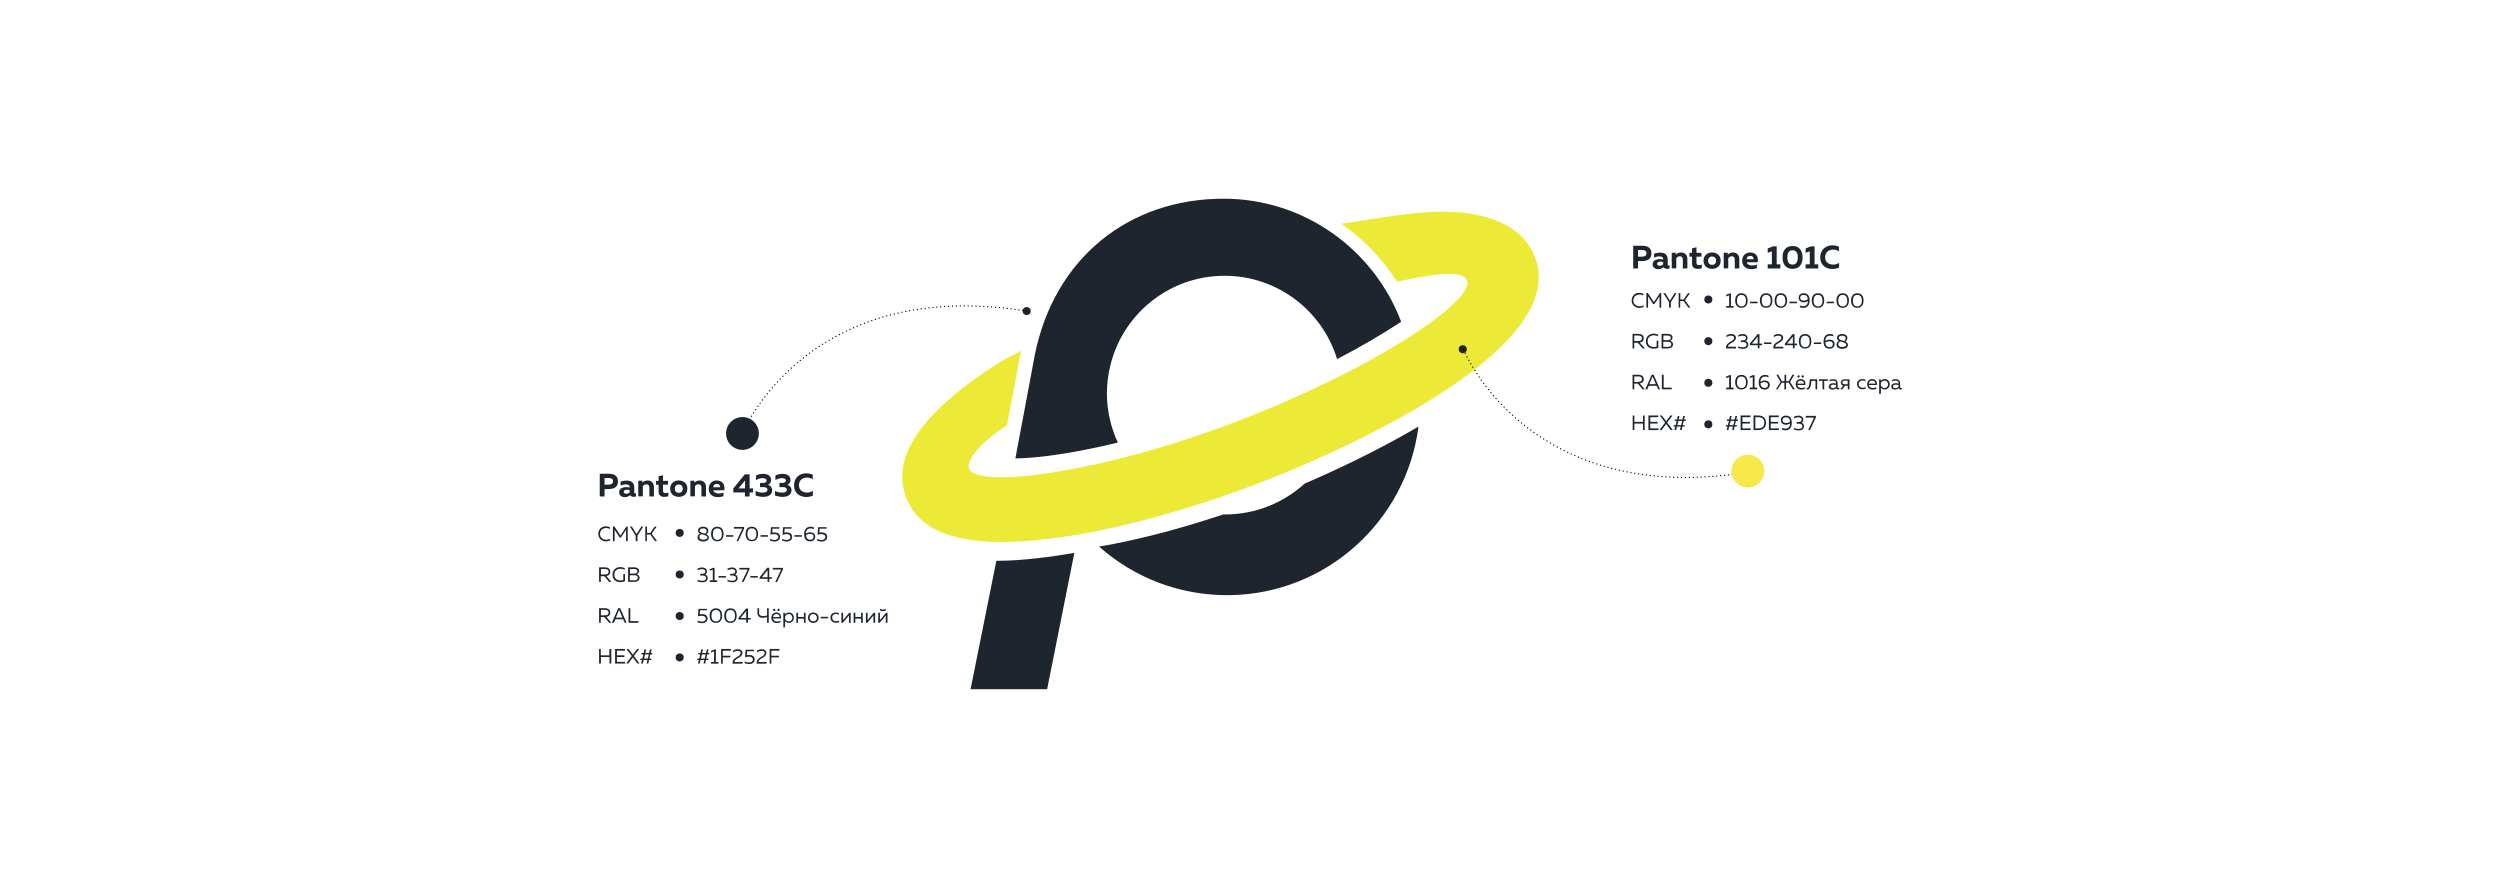 <?xml version="1.0" encoding="UTF-8"?> <!-- Generator: Adobe Illustrator 24.1.1, SVG Export Plug-In . SVG Version: 6.00 Build 0) --> <svg xmlns="http://www.w3.org/2000/svg" xmlns:xlink="http://www.w3.org/1999/xlink" id="Layer_1" x="0px" y="0px" viewBox="0 0 1920 682" style="enable-background:new 0 0 1920 682;" xml:space="preserve"> <style type="text/css"> .st0{fill:#EDE937;} .st1{fill:#1F252F;} .st2{fill:none;stroke:#000000;stroke-linecap:round;stroke-linejoin:round;} .st3{fill:none;stroke:#000000;stroke-linecap:round;stroke-linejoin:round;stroke-dasharray:0,3.009;} .st4{fill:#F6E849;} </style> <g> <g> <g> <path class="st0" d="M1178.9,197.6c-10.3-27-44.5-40.6-100.7-32.9c-19.4,2.6-35.9,5.4-48.1,7.1c17,11.8,31.6,27,42.9,44.6 c25.6-5.8,50.3-9.6,53.7-1.1c6.2,15.6-71,67.8-176.4,108.2s-200.5,51.9-206.1,36.4c-2-5.6,7-19.2,29.2-33.3 c3.8-19.9,8.5-45.3,10-53.6c0.2-1.2,0.6-2.4,0.9-3.6c-6.3,3.2-13.3,6.7-17.6,9.4c-61.4,39.5-82.3,73.3-70.7,103.5 c8.7,22.7,32.8,33.9,73.4,33.9c9.8,0,20.5-0.6,32.1-1.9c47.4-5.2,106.6-20.8,166.7-43.8C993,361.2,1208.9,275.9,1178.9,197.6z"></path> </g> <path class="st1" d="M940.9,395.1c-0.5,0-1,0-1.5,0c-33.8,11.3-66.2,19.7-95.3,24.7c27.7,24.5,62.9,37.7,100.2,37.3 c74.7-1,135.9-57.4,145.1-129.5c-31.9,18.8-65.3,34.3-87.4,43.8C985.9,386,964.5,395.1,940.9,395.1z"></path> <path class="st1" d="M765.2,430.7C765.1,430.7,765.1,430.7,765.2,430.7l-19.8,98.6h58.8l20.9-104.7c-9.5,1.6-18.8,3.1-27.5,4 C785.8,430,775,430.7,765.2,430.7z"></path> <path class="st1" d="M858.5,339.9c-5.3-11.5-8.4-24.3-8.4-37.8c0-5.7,0.6-11.3,1.6-16.7l0.4-1.8l0,0c8.5-41,44.8-71.8,88.4-71.8 c40.7,0,75.1,27,86.4,64c19-9.9,35.6-19.7,49.2-28.7c-20.8-55.1-74.1-94.5-136.4-94.5c-72.7,0-130,45.5-145,120.1 c-2.6,14.3-14.9,79.4-14.9,79.4C798.2,351.8,825.8,347.8,858.5,339.9C858.4,339.9,858.5,339.9,858.5,339.9z"></path> </g> <g> <path class="st1" d="M1329.4,225.4v9.6h2v1.3h-5.7V235h2.3v-8.2l-2.3,0.9v-1.3l2.6-1H1329.4z"></path> <path class="st1" d="M1337.4,225.2c3.3,0,4.8,2.4,4.8,5.6s-1.5,5.6-4.8,5.6s-4.8-2.4-4.8-5.6S1334.1,225.2,1337.4,225.2z M1337.4,226.5c-2.4,0-3.4,1.6-3.4,4.4c0,2.7,1.1,4.4,3.4,4.4c2.4,0,3.5-1.6,3.5-4.4S1339.8,226.5,1337.4,226.5z"></path> <path class="st1" d="M1349.8,231.7v1.2h-5.7v-1.2H1349.8z"></path> <path class="st1" d="M1356.4,225.2c3.3,0,4.8,2.4,4.8,5.6s-1.5,5.6-4.8,5.6s-4.8-2.4-4.8-5.6S1353.1,225.2,1356.4,225.2z M1356.4,226.5c-2.4,0-3.4,1.6-3.4,4.4c0,2.7,1.1,4.4,3.4,4.4c2.4,0,3.5-1.6,3.5-4.4S1358.8,226.5,1356.4,226.5z"></path> <path class="st1" d="M1367.7,225.2c3.3,0,4.8,2.4,4.8,5.6s-1.5,5.6-4.8,5.6s-4.8-2.4-4.8-5.6S1364.4,225.2,1367.7,225.2z M1367.7,226.5c-2.4,0-3.4,1.6-3.4,4.4c0,2.7,1.1,4.4,3.4,4.4c2.4,0,3.5-1.6,3.5-4.4C1371.1,228.1,1370,226.5,1367.7,226.5z"></path> <path class="st1" d="M1380,231.7v1.2h-5.7v-1.2H1380z"></path> <path class="st1" d="M1385.2,225.2c3.2,0,4.6,2.1,4.6,5.5c0,4-2.1,5.8-4.9,5.8c-0.9,0-1.9-0.2-2.6-0.6v-1.3 c0.8,0.4,1.7,0.6,2.6,0.6c1.8,0,3.5-1,3.6-4c-1.1,0.7-2.2,1-3.4,1c-1.8,0-3.7-1.1-3.7-3.4C1381.3,226.4,1383,225.2,1385.2,225.2z M1382.6,228.7c0,1.7,1.3,2.2,2.7,2.2c1.1,0,2.2-0.4,3.1-1.1c-0.2-2.3-1.3-3.3-3.1-3.3C1383.8,226.4,1382.6,227,1382.6,228.7z"></path> <path class="st1" d="M1396.2,225.2c3.3,0,4.8,2.4,4.8,5.6s-1.5,5.6-4.8,5.6s-4.8-2.4-4.8-5.6S1392.9,225.2,1396.2,225.2z M1396.2,226.5c-2.4,0-3.4,1.6-3.4,4.4c0,2.7,1.1,4.4,3.4,4.4c2.4,0,3.5-1.6,3.5-4.4C1399.6,228.1,1398.6,226.5,1396.2,226.5z"></path> <path class="st1" d="M1408.6,231.7v1.2h-5.7v-1.2H1408.6z"></path> <path class="st1" d="M1415.2,225.2c3.3,0,4.8,2.4,4.8,5.6s-1.5,5.6-4.8,5.6s-4.8-2.4-4.8-5.6S1411.9,225.2,1415.2,225.2z M1415.2,226.5c-2.4,0-3.4,1.6-3.4,4.4c0,2.7,1.1,4.4,3.4,4.4c2.4,0,3.5-1.6,3.5-4.4C1418.6,228.1,1417.6,226.5,1415.2,226.5z"></path> <path class="st1" d="M1426.4,225.2c3.3,0,4.8,2.4,4.8,5.6s-1.5,5.6-4.8,5.6s-4.8-2.4-4.8-5.6S1423.1,225.2,1426.4,225.2z M1426.4,226.5c-2.4,0-3.4,1.6-3.4,4.4c0,2.7,1.1,4.4,3.4,4.4c2.4,0,3.5-1.6,3.5-4.4S1428.8,226.5,1426.4,226.5z"></path> <path class="st1" d="M1329.5,256.5c2.2,0,3.7,1.1,3.7,2.9c0,1.9-1.6,2.9-3.1,3.8s-3,1.6-3,3.1h6.2v1.3h-7.7V267 c0-2.7,2-3.7,3.6-4.7c1.4-0.8,2.6-1.5,2.6-2.9c0-1.1-0.9-1.6-2.5-1.6c-1.1,0-2.3,0.4-3.4,1.2v-1.3 C1327.1,256.8,1328.3,256.5,1329.5,256.5z"></path> <path class="st1" d="M1340.7,261.9c0.9,0.3,2,1.1,2,2.8c0,2.1-1.8,3.2-4,3.2c-1.6,0-2.7-0.2-3.8-0.7v-1.3c1.1,0.6,2.2,0.8,3.7,0.8 c1.6,0,2.8-0.5,2.8-2s-1.2-2-2.7-2h-1.7v-1.3h1.5c1.6,0,2.4-0.8,2.4-1.8c0-1.1-0.9-1.8-2.6-1.8c-1.2,0-2.2,0.3-3.3,0.8v-1.3 c1-0.5,2.1-0.8,3.4-0.8c2.2,0,3.7,1.2,3.7,3C1342.2,260.6,1341.6,261.6,1340.7,261.9z"></path> <path class="st1" d="M1351.3,256.7v7.2h2v1.2h-2v2.4h-1.3v-2.4h-6.1v-1.2l5.9-7.3L1351.3,256.7L1351.3,256.7z M1349.9,258.5 l-4.4,5.4h4.4V258.5z"></path> <path class="st1" d="M1360.5,263v1.2h-5.7V263H1360.5z"></path> <path class="st1" d="M1365.8,256.5c2.2,0,3.7,1.1,3.7,2.9c0,1.9-1.6,2.9-3.1,3.8s-3,1.6-3,3.1h6.2v1.3h-7.7V267 c0-2.7,2-3.7,3.6-4.7c1.4-0.8,2.6-1.5,2.6-2.9c0-1.1-0.9-1.6-2.5-1.6c-1.1,0-2.3,0.4-3.4,1.2v-1.3 C1363.4,256.8,1364.6,256.5,1365.8,256.5z"></path> <path class="st1" d="M1378.2,256.7v7.2h2v1.2h-2v2.4h-1.3v-2.4h-6.1v-1.2l5.9-7.3L1378.2,256.7L1378.2,256.7z M1376.9,258.5 l-4.4,5.4h4.4V258.5z"></path> <path class="st1" d="M1386.3,256.5c3.3,0,4.8,2.4,4.8,5.6s-1.5,5.6-4.8,5.6s-4.8-2.4-4.8-5.6S1383,256.5,1386.3,256.5z M1386.3,257.8c-2.4,0-3.4,1.6-3.4,4.4c0,2.7,1.1,4.4,3.4,4.4c2.4,0,3.5-1.6,3.5-4.4C1389.8,259.5,1388.7,257.8,1386.3,257.8z"></path> <path class="st1" d="M1398.7,263v1.2h-5.7V263H1398.7z"></path> <path class="st1" d="M1405.3,260.8c1.8,0,3.7,1.1,3.7,3.4s-1.8,3.6-3.9,3.6c-3.2,0-4.6-2.1-4.6-5.5c0-4,2.1-5.8,4.9-5.8 c0.9,0,1.9,0.2,2.6,0.6v1.3c-0.8-0.4-1.7-0.6-2.6-0.6c-1.8,0-3.5,1-3.6,4C1403,261.1,1404.1,260.8,1405.3,260.8z M1405,266.6 c1.5,0,2.6-0.6,2.6-2.3c0-1.7-1.3-2.2-2.7-2.2c-1.1,0-2.2,0.4-3.1,1.1C1402.1,265.5,1403.3,266.6,1405,266.6z"></path> <path class="st1" d="M1414.8,256.5c2.5,0,4,1.4,4,3c0,1-0.4,2-1.5,2.8c1,0.5,1.9,1.3,1.9,2.6c0,1.5-1.3,3-4.3,3s-4.5-1.5-4.5-3.2 c0-1,0.6-2.2,1.9-2.9c-0.8-0.5-1.5-1.2-1.5-2.3C1410.8,258,1412,256.5,1414.8,256.5z M1413.4,262.2c-1.1,0.5-1.6,1.4-1.6,2.2 c0,1.3,1.1,2.1,3.1,2.1c1.7,0,3-0.7,3-1.6c0-1.4-1.4-1.7-2.9-2.2C1414.5,262.6,1413.9,262.4,1413.4,262.2z M1414.8,257.8 c-1.6,0-2.6,0.7-2.6,1.6c0,1.4,1.5,1.7,2.7,2.1c0.4,0.1,0.9,0.2,1.3,0.4c0.9-0.6,1.3-1.3,1.3-2.1 C1417.5,258.7,1416.6,257.8,1414.8,257.8z"></path> <path class="st1" d="M1329.4,288.1v9.6h2v1.3h-5.7v-1.3h2.3v-8.2l-2.3,0.9v-1.3l2.6-1H1329.4z"></path> <path class="st1" d="M1337.4,287.9c3.3,0,4.8,2.4,4.8,5.6s-1.5,5.6-4.8,5.6s-4.8-2.4-4.8-5.6S1334.1,287.9,1337.4,287.9z M1337.4,289.2c-2.4,0-3.4,1.6-3.4,4.4c0,2.7,1.1,4.4,3.4,4.4c2.4,0,3.5-1.6,3.5-4.4S1339.8,289.2,1337.4,289.2z"></path> <path class="st1" d="M1347.5,288.1v9.6h2v1.3h-5.7v-1.3h2.3v-8.2l-2.3,0.9v-1.3l2.6-1H1347.5z"></path> <path class="st1" d="M1355.5,292.2c1.8,0,3.7,1.1,3.7,3.4s-1.8,3.6-3.9,3.6c-3.2,0-4.6-2.1-4.6-5.5c0-4,2.1-5.8,4.9-5.8 c0.9,0,1.9,0.2,2.6,0.6v1.3c-0.8-0.4-1.7-0.6-2.6-0.6c-1.8,0-3.5,1-3.6,4C1353.2,292.5,1354.3,292.2,1355.5,292.2z M1355.2,297.9 c1.5,0,2.6-0.6,2.6-2.3c0-1.7-1.3-2.2-2.7-2.2c-1.1,0-2.2,0.4-3.1,1.1C1352.3,296.9,1353.5,297.9,1355.2,297.9z"></path> <path class="st1" d="M1363.9,299l3.6-5.7l-3.3-5.5h1.5l2.8,4.9h2v-4.9h1.3v4.9h2l2.8-4.9h1.5l-3.3,5.5l3.6,5.7h-1.5l-3.2-5.1h-2 v5.1h-1.3v-5.1h-2l-3.2,5.1H1363.9z"></path> <path class="st1" d="M1382.9,291.1c3,0,4,2.4,3.6,4.6h-6.1c0.2,1.6,1.6,2.3,3.2,2.3c0.9,0,1.9-0.3,2.5-0.6v1.2 c-0.7,0.4-1.7,0.6-2.7,0.6c-2.3,0-4.3-1.3-4.3-4C1379.1,292.4,1381.1,291.1,1382.9,291.1z M1383,292.3c-1.3,0-2.5,0.8-2.6,2.3h5 C1385.4,293.7,1384.9,292.3,1383,292.3z M1381.3,290c-0.5,0-0.9-0.4-0.9-0.9s0.4-0.9,0.9-0.9s0.9,0.4,0.9,0.9 C1382.1,289.6,1381.8,290,1381.3,290z M1384.5,290c-0.5,0-0.9-0.4-0.9-0.9s0.4-0.9,0.9-0.9s0.9,0.4,0.9,0.9S1385,290,1384.5,290z"></path> <path class="st1" d="M1388.3,299.1c-0.3,0-0.6,0-0.9-0.2v-1c0.2,0.1,0.4,0.1,0.5,0.1c1.4,0,1.8-2.6,2-6.7h5.7v7.7h-1.3v-6.5h-3.1 C1390.8,296.4,1390.2,299.1,1388.3,299.1z"></path> <path class="st1" d="M1399.7,299v-6.5h-2.8v-1.2h6.9v1.2h-2.8v6.5H1399.7z"></path> <path class="st1" d="M1412,298c0.2,0,0.4,0,0.6-0.1v1c-0.3,0.1-0.6,0.2-1,0.2c-0.6,0-1.2-0.3-1.4-0.9c-0.8,0.6-1.7,1-3,1 c-1.4,0-2.7-0.7-2.7-2.3c0-2,1.8-2.6,3.5-2.6c0.7,0,1.5,0.1,2.1,0.2v-0.3c0-1.2-0.8-1.9-2.2-1.9c-1.2,0-2.1,0.3-2.8,0.6v-1.2 c0.6-0.2,1.7-0.5,2.9-0.5c2,0,3.3,1.1,3.3,3.3v3C1411.4,297.8,1411.7,298,1412,298z M1407.5,298.1c1,0,2-0.4,2.6-1.1v-1.4 c-0.5-0.1-1.3-0.2-2-0.2c-1.1,0-2.3,0.3-2.3,1.5C1405.9,297.7,1406.7,298.1,1407.5,298.1z"></path> <path class="st1" d="M1413.3,299l2.2-2.8c-1.2-0.4-1.8-1.3-1.8-2.4c0-1.3,1-2.5,2.9-2.5h3.8v7.7h-1.3v-2.7h-2.2l-2.1,2.7 L1413.3,299L1413.3,299z M1416.6,295.1h2.4v-2.7h-2.4c-1.1,0-1.7,0.5-1.7,1.3C1414.9,294.6,1415.6,295.1,1416.6,295.1z"></path> <path class="st1" d="M1430.3,291.1c0.9,0,1.7,0.2,2.4,0.6v1.2c-0.6-0.4-1.4-0.7-2.2-0.7c-1.5,0-3,0.8-3,2.8s1.5,2.8,3,2.8 c0.8,0,1.7-0.2,2.3-0.6v1.3c-0.7,0.4-1.5,0.5-2.5,0.5c-2,0-4.1-1.3-4.1-4C1426.1,292.4,1428.3,291.1,1430.3,291.1z"></path> <path class="st1" d="M1437.8,291.1c3,0,4,2.4,3.6,4.6h-6.1c0.2,1.6,1.6,2.3,3.2,2.3c0.9,0,1.9-0.3,2.5-0.6v1.2 c-0.7,0.4-1.7,0.6-2.7,0.6c-2.3,0-4.3-1.3-4.3-4C1433.9,292.4,1435.9,291.1,1437.8,291.1z M1437.8,292.3c-1.3,0-2.5,0.8-2.6,2.3h5 C1440.3,293.7,1439.8,292.3,1437.8,292.3z"></path> <path class="st1" d="M1447.5,291.1c2.2,0,3.8,1.7,3.8,4s-1.6,4-3.8,4c-1.5,0-2.4-0.7-3-1.3v4.7h-1.3v-11.2h1.2v1.3 C1445,291.8,1446,291.1,1447.5,291.1z M1447.3,292.3c-1.4,0-2.4,0.9-2.8,1.9v1.9c0.4,1,1.5,1.9,2.8,1.9c1.5,0,2.7-1.1,2.7-2.8 C1450,293.4,1448.8,292.3,1447.3,292.3z"></path> <path class="st1" d="M1460,298c0.2,0,0.4,0,0.6-0.1v1c-0.3,0.1-0.6,0.2-1,0.2c-0.6,0-1.2-0.3-1.4-0.9c-0.8,0.6-1.7,1-3,1 c-1.4,0-2.7-0.7-2.7-2.3c0-2,1.8-2.6,3.5-2.6c0.7,0,1.5,0.1,2.1,0.2v-0.3c0-1.2-0.8-1.9-2.2-1.9c-1.2,0-2.1,0.3-2.8,0.6v-1.2 c0.6-0.2,1.7-0.5,2.9-0.5c2,0,3.3,1.1,3.3,3.3v3C1459.4,297.8,1459.6,298,1460,298z M1455.5,298.1c1,0,2-0.4,2.6-1.1v-1.4 c-0.5-0.1-1.3-0.2-2-0.2c-1.1,0-2.3,0.3-2.3,1.5C1453.8,297.7,1454.6,298.1,1455.5,298.1z"></path> <path class="st1" d="M1326.1,330.3l0.6-2.7h-1.2v-1.1h1.5l0.8-3.2h-1.5v-1.1h1.7l0.6-2.7h1.3l-0.6,2.7h2.9l0.6-2.7h1.3l-0.6,2.7 h1.2v1.1h-1.5l-0.8,3.2h1.5v1.1h-1.7l-0.6,2.7h-1.3l0.6-2.7h-2.9l-0.6,2.7H1326.1z M1328.3,326.5h2.9l0.8-3.2h-2.9L1328.3,326.5z"></path> <path class="st1" d="M1344.4,319.1v1.3h-6.2v3.6h5.7v1.3h-5.7v3.7h6.3v1.3h-7.7v-11.2L1344.4,319.1L1344.4,319.1z"></path> <path class="st1" d="M1350.4,319.1c4,0,5.9,2.4,5.9,5.6s-2,5.6-5.9,5.6h-3.7v-11.2H1350.4z M1350.4,320.4h-2.3v8.6h2.3 c3,0,4.6-1.6,4.6-4.3C1355,322,1353.5,320.4,1350.4,320.4z"></path> <path class="st1" d="M1366.1,319.1v1.3h-6.2v3.6h5.7v1.3h-5.7v3.7h6.3v1.3h-7.7v-11.2L1366.1,319.1L1366.1,319.1z"></path> <path class="st1" d="M1371.5,319.2c3.2,0,4.6,2.1,4.6,5.5c0,4-2.1,5.8-4.9,5.8c-0.9,0-1.9-0.2-2.6-0.6v-1.3 c0.8,0.4,1.7,0.6,2.6,0.6c1.8,0,3.5-1,3.6-4c-1.1,0.7-2.2,1-3.4,1c-1.8,0-3.7-1.1-3.7-3.4C1367.6,320.5,1369.4,319.2,1371.5,319.2 z M1369,322.7c0,1.7,1.3,2.2,2.7,2.2c1.1,0,2.2-0.4,3.1-1.1c-0.2-2.3-1.3-3.3-3.1-3.3C1370.2,320.5,1369,321.1,1369,322.7z"></path> <path class="st1" d="M1383.5,324.6c0.9,0.3,2,1.1,2,2.8c0,2.1-1.8,3.2-4,3.2c-1.6,0-2.7-0.2-3.8-0.7v-1.3c1.1,0.6,2.2,0.8,3.7,0.8 c1.6,0,2.8-0.5,2.8-2s-1.2-2-2.7-2h-1.7v-1.3h1.5c1.6,0,2.4-0.8,2.4-1.8c0-1.1-0.9-1.8-2.6-1.8c-1.2,0-2.2,0.3-3.3,0.8V320 c1-0.5,2.1-0.8,3.4-0.8c2.2,0,3.7,1.2,3.7,3C1385.1,323.3,1384.4,324.3,1383.5,324.6z"></path> <path class="st1" d="M1394.6,319.4v1.2l-4.5,9.7h-1.4l4.5-9.6h-6.4v-1.3H1394.6z"></path> </g> <g> <path class="st1" d="M1258.9,224.9c1.1,0,2.2,0.3,3.2,0.8v1.3c-0.8-0.5-1.9-0.8-2.9-0.8c-2.3,0-4.7,1.4-4.8,4.6 c0,3,2.5,4.4,4.8,4.4c1.2,0,2.2-0.3,3-0.8v1.3c-0.9,0.5-2,0.8-3.2,0.8c-2.8,0-5.9-2-5.9-5.7C1253.1,226.9,1256,224.9,1258.9,224.9 z"></path> <path class="st1" d="M1275.8,225.1v11.2h-1.3v-8.7l-4,6h-0.8l-4-6v8.7h-1.3v-11.2h1.2l4.6,6.9l4.6-6.9H1275.8z"></path> <path class="st1" d="M1281.8,236.3v-4.2l-4.4-7h1.5l3.6,5.8l3.6-5.8h1.5l-4.4,7v4.2H1281.8z"></path> <path class="st1" d="M1289.2,236.3v-11.2h1.3v4.9h2.5l3.4-4.9h1.5l-3.8,5.5l4.1,5.7h-1.5l-3.7-5.1h-2.6v5.1H1289.2z"></path> <path class="st1" d="M1253.8,267.6v-11.2h4.4c2,0,4.2,0.8,4.2,3.4c0,2.1-1.4,3-3,3.3l3.8,4.5h-1.7l-3.7-4.4h-2.7v4.4L1253.8,267.6 L1253.8,267.6z M1255.1,261.9h3.1c1.3,0,2.8-0.4,2.8-2.1s-1.4-2.1-2.8-2.1h-3.1V261.9z"></path> <path class="st1" d="M1270,256.2c1.2,0,2.4,0.3,3.4,0.8v1.3c-0.9-0.5-2-0.8-3.2-0.8c-2.4,0-4.8,1.3-4.8,4.5c0,3.4,2.5,4.5,4.8,4.5 c0.8,0,1.5-0.1,2.1-0.4v-4.5h1.3v5.4c-1,0.5-2.3,0.8-3.5,0.8c-3.1,0-6.1-1.6-6.1-5.8C1264.1,258.2,1267,256.2,1270,256.2z"></path> <path class="st1" d="M1280.7,256.4c2.3,0,3.8,0.9,3.8,2.8c0,1.4-0.9,2.2-1.8,2.5c0.9,0.3,2.2,1,2.2,2.8c0,2.5-2.5,3.1-4.1,3.1 h-4.7v-11.2H1280.7z M1280.6,257.7h-3.1v3.5h3.5c1.2,0,2.2-0.5,2.2-1.7C1283.1,258.1,1282.1,257.7,1280.6,257.7z M1280.9,262.5 h-3.5v3.9h3.1c1.4,0,3-0.1,3-1.9C1283.6,262.7,1282,262.5,1280.9,262.5z"></path> <path class="st1" d="M1253.8,299v-11.2h4.4c2,0,4.2,0.8,4.2,3.4c0,2.1-1.4,3-3,3.3l3.8,4.5h-1.7l-3.7-4.4h-2.7v4.4L1253.8,299 L1253.8,299z M1255.1,293.3h3.1c1.3,0,2.8-0.4,2.8-2.1s-1.4-2.1-2.8-2.1h-3.1V293.3z"></path> <path class="st1" d="M1263.6,299l4.9-11.2h1.5l4.9,11.2h-1.4l-1.2-2.7h-6l-1.2,2.7H1263.6z M1266.7,295h5l-2.3-5.4 c-0.1-0.1-0.1-0.3-0.2-0.4c-0.1,0.2-0.1,0.3-0.2,0.4L1266.7,295z"></path> <path class="st1" d="M1277.7,287.8v9.9h6.2v1.3h-7.6v-11.2L1277.7,287.8L1277.7,287.8z"></path> <path class="st1" d="M1263.1,319.1v11.2h-1.3v-5h-6.6v5h-1.3v-11.2h1.3v4.9h6.6v-4.9H1263.1z"></path> <path class="st1" d="M1273.6,319.1v1.3h-6.2v3.6h5.7v1.3h-5.7v3.7h6.3v1.3h-7.7v-11.2L1273.6,319.1L1273.6,319.1z"></path> <path class="st1" d="M1274.5,330.3l4.3-5.8l-4.1-5.4h1.6l3.3,4.4l3.3-4.4h1.6l-4.1,5.4l4.3,5.8h-1.6l-3.5-4.7l-3.5,4.7H1274.5z"></path> <path class="st1" d="M1286,330.3l0.6-2.7h-1.2v-1.1h1.5l0.8-3.2h-1.5v-1.1h1.7l0.6-2.7h1.3l-0.6,2.7h2.9l0.6-2.7h1.3l-0.6,2.7h1.2 v1.1h-1.5l-0.8,3.2h1.5v1.1h-1.7l-0.6,2.7h-1.3l0.6-2.7h-2.9l-0.6,2.7H1286z M1288.2,326.5h2.9l0.8-3.2h-2.9L1288.2,326.5z"></path> </g> <g> <path class="st1" d="M1260.8,188.7c4.2,0,7.5,1.3,7.5,5.9s-3.3,5.9-7.5,5.9h-2.8v5.7h-3.7v-17.5H1260.8z M1261,192h-3v5.1h3 c1.9,0,3.5-0.5,3.5-2.6C1264.5,192.5,1262.9,192,1261,192z"></path> <path class="st1" d="M1281.6,203.9c0.2,0,0.4,0,0.6-0.1v2.3c-0.5,0.2-1.3,0.4-1.9,0.4c-1.2,0-2.1-0.5-2.6-1.3 c-1.2,0.9-2.5,1.5-4.3,1.5c-2.2,0-4.2-1.3-4.2-3.7c0-3,2.9-4,5.3-4c0.9,0,2,0.1,2.8,0.3v-0.4c0-1.2-0.9-2-2.8-2 c-1.6,0-3.1,0.4-4.2,0.9v-3c1-0.3,2.8-0.8,4.6-0.8c3.6,0,5.9,1.5,5.9,5.4v3.8C1280.7,203.7,1281.1,203.9,1281.6,203.9z M1272.7,202.6c0,0.9,0.8,1.5,1.9,1.5c1,0,1.9-0.3,2.7-1v-1.9c-0.5-0.1-1.3-0.3-2-0.3C1273.9,201,1272.7,201.4,1272.7,202.6z"></path> <path class="st1" d="M1291,193.9c3.1,0,4.9,2.1,4.9,4.9v7.4h-3.5v-7c0-1.6-1-2.4-2.3-2.4c-1.2,0-2.2,0.8-2.7,1.5v7.8h-3.5v-12h3.1 v1.5C1287.9,194.7,1289.2,193.9,1291,193.9z"></path> <path class="st1" d="M1302.9,189.9v4.3h3.8v2.9h-3.8v4.7c0,1.3,0.6,1.8,1.9,1.8c0.8,0,1.5-0.1,2.2-0.4v2.8c-0.9,0.3-2,0.5-3.2,0.5 c-2.3,0-4.3-1.1-4.3-4v-5.4h-2v-2.9h2v-3.5L1302.9,189.9z"></path> <path class="st1" d="M1314.9,193.9c3.5,0,6.6,2.1,6.6,6.3s-3.1,6.3-6.6,6.3s-6.6-2.1-6.6-6.3S1311.5,193.9,1314.9,193.9z M1314.9,197c-2,0-3.1,1.4-3.1,3.2s1.1,3.2,3.1,3.2s3.1-1.4,3.1-3.2S1316.9,197,1314.9,197z"></path> <path class="st1" d="M1330.9,193.9c3.1,0,4.9,2.1,4.9,4.9v7.4h-3.5v-7c0-1.6-1-2.4-2.3-2.4c-1.2,0-2.2,0.8-2.7,1.5v7.8h-3.5v-12 h3.1v1.5C1327.8,194.7,1329.2,193.9,1330.9,193.9z"></path> <path class="st1" d="M1344.1,193.9c5,0,6.6,3.9,5.8,7.5h-8.4c0.4,1.8,2.3,2.5,4.2,2.5c1.4,0,2.6-0.3,3.6-0.7v2.7 c-1.1,0.5-2.6,0.8-4.4,0.8c-3.8,0-6.9-2.2-6.9-6.3C1337.9,195.7,1341.4,193.9,1344.1,193.9z M1344.2,196.5c-1.5,0-2.8,0.9-2.8,2.6 h5.3C1346.9,198.3,1346.4,196.5,1344.2,196.5z"></path> <path class="st1" d="M1364.5,189.2V203h2.8v3.2h-9.7V203h3.2v-10l-3.2,1.2v-3.4l4.1-1.6H1364.5z"></path> <path class="st1" d="M1376.7,188.9c5.4,0,7.7,3.9,7.7,8.8s-2.3,8.8-7.7,8.8c-5.4,0-7.7-3.9-7.7-8.8 C1368.9,192.8,1371.3,188.9,1376.7,188.9z M1376.7,192.2c-2.8,0-4,1.9-4,5.5s1.2,5.5,4,5.5c2.7,0,4-1.9,4-5.5 S1379.4,192.2,1376.7,192.2z"></path> <path class="st1" d="M1393.6,189.2V203h2.8v3.2h-9.7V203h3.2v-10l-3.2,1.2v-3.4l4.1-1.6H1393.6z"></path> <path class="st1" d="M1407.3,188.4c1.7,0,3.5,0.4,5,1.1v3.6c-1.1-0.9-2.7-1.4-4.4-1.4c-3.1,0-6.2,1.7-6.2,6c0,3.8,3.1,5.5,6.2,5.5 c1.8,0,3.4-0.5,4.5-1.4v3.7c-1.5,0.7-3.2,1.1-5.1,1.1c-4.7,0-9.4-2.8-9.4-8.9C1398,191.3,1402.7,188.4,1407.3,188.4z"></path> </g> <g> <g> <path class="st1" d="M467.1,363.8c4.2,0,7.5,1.3,7.5,5.9s-3.3,5.9-7.5,5.9h-2.8v5.7h-3.7v-17.5L467.1,363.8L467.1,363.8z M467.3,367.1h-3v5.1h3c1.9,0,3.5-0.5,3.5-2.6C470.9,367.6,469.2,367.1,467.3,367.1z"></path> <path class="st1" d="M487.9,379c0.2,0,0.4,0,0.6-0.1v2.3c-0.5,0.2-1.3,0.4-1.9,0.4c-1.2,0-2.1-0.5-2.6-1.3 c-1.2,0.9-2.5,1.5-4.3,1.5c-2.2,0-4.2-1.3-4.2-3.7c0-3,2.9-4,5.3-4c0.9,0,2,0.1,2.8,0.3V374c0-1.2-0.9-2-2.8-2 c-1.6,0-3.1,0.4-4.2,0.9v-3c1-0.3,2.8-0.8,4.6-0.8c3.6,0,5.9,1.5,5.9,5.4v3.8C487.1,378.9,487.5,379,487.9,379z M479,377.7 c0,0.9,0.8,1.5,1.9,1.5c1,0,1.9-0.3,2.7-1v-1.8c-0.5-0.1-1.3-0.3-2-0.3C480.3,376.1,479,376.5,479,377.7z"></path> <path class="st1" d="M497.3,369c3.1,0,4.9,2.1,4.9,4.9v7.4h-3.5v-7c0-1.6-1-2.4-2.3-2.4c-1.2,0-2.2,0.8-2.7,1.5v7.8h-3.5v-12h3.1 v1.5C494.2,369.8,495.6,369,497.3,369z"></path> <path class="st1" d="M509.2,365v4.3h3.8v2.9h-3.8v4.7c0,1.3,0.6,1.8,1.9,1.8c0.8,0,1.5-0.1,2.2-0.4v2.8c-0.9,0.3-2,0.5-3.2,0.5 c-2.3,0-4.3-1.1-4.3-4v-5.4h-2v-2.9h2v-3.5L509.2,365z"></path> <path class="st1" d="M521.3,369c3.5,0,6.6,2.1,6.6,6.3s-3.1,6.3-6.6,6.3s-6.6-2.1-6.6-6.3S517.8,369,521.3,369z M521.3,372.1 c-2,0-3.1,1.4-3.1,3.2s1.1,3.2,3.1,3.2s3.1-1.4,3.1-3.2S523.3,372.1,521.3,372.1z"></path> <path class="st1" d="M537.3,369c3.1,0,4.9,2.1,4.9,4.9v7.4h-3.5v-7c0-1.6-1-2.4-2.3-2.4c-1.2,0-2.2,0.8-2.7,1.5v7.8h-3.5v-12h3.1 v1.5C534.2,369.8,535.5,369,537.3,369z"></path> <path class="st1" d="M550.4,369c5,0,6.6,3.9,5.8,7.5h-8.4c0.4,1.8,2.3,2.5,4.2,2.5c1.4,0,2.6-0.3,3.6-0.7v2.7 c-1.1,0.5-2.6,0.8-4.4,0.8c-3.8,0-6.9-2.2-6.9-6.3C544.3,370.8,547.7,369,550.4,369z M550.6,371.6c-1.5,0-2.8,0.9-2.8,2.6h5.3 C553.2,373.4,552.7,371.6,550.6,371.6z"></path> <path class="st1" d="M575.7,364.3v10.8h2.6v3.1h-2.6v3.1h-3.6v-3.1h-8.9v-3.1l8.8-10.8H575.7z M572.2,368.9l-5,6.2h5V368.9z"></path> <path class="st1" d="M589.7,372.3c1.7,0.5,3.3,1.8,3.3,4.3c0,3.6-3.3,5-6.8,5c-2.2,0-4-0.4-5.9-1.1V377c1.9,1.1,3.6,1.3,5.6,1.3 c1.9,0,3.5-0.6,3.5-2.2c0-1.4-1.3-2-2.9-2h-2.8v-3.2h2.3c1.7,0,2.7-0.6,2.7-1.8s-1.1-1.9-3.1-1.9c-1.5,0-3.3,0.5-5,1.5v-3.5 c1.5-0.8,3.4-1.3,5.5-1.3c3.5,0,6.1,1.6,6.1,4.7C592.2,370.4,591.3,371.8,589.7,372.3z"></path> <path class="st1" d="M604.6,372.3c1.7,0.5,3.3,1.8,3.3,4.3c0,3.6-3.3,5-6.8,5c-2.2,0-4-0.4-5.9-1.1V377c1.9,1.1,3.6,1.3,5.6,1.3 c1.9,0,3.5-0.6,3.5-2.2c0-1.4-1.3-2-2.9-2h-2.8v-3.2h2.3c1.7,0,2.7-0.6,2.7-1.8s-1.1-1.9-3.1-1.9c-1.5,0-3.3,0.5-5,1.5v-3.5 c1.5-0.8,3.4-1.3,5.5-1.3c3.5,0,6.1,1.6,6.1,4.7C607.1,370.4,606.2,371.8,604.6,372.3z"></path> <path class="st1" d="M619.2,363.5c1.7,0,3.5,0.4,5,1.1v3.6c-1.1-0.9-2.7-1.4-4.4-1.4c-3.1,0-6.2,1.7-6.2,6c0,3.8,3.1,5.5,6.2,5.5 c1.8,0,3.4-0.5,4.5-1.4v3.7c-1.5,0.7-3.2,1.1-5.1,1.1c-4.7,0-9.4-2.8-9.4-8.9C609.8,366.4,614.5,363.5,619.2,363.5z"></path> </g> </g> <circle class="st1" cx="1312" cy="230" r="3.1"></circle> <circle class="st1" cx="1312" cy="262" r="3.1"></circle> <circle class="st1" cx="1312" cy="294" r="3.1"></circle> <circle class="st1" cx="1312" cy="325.9" r="3.1"></circle> <g> <path class="st1" d="M540,404.5c2.5,0,4,1.4,4,3c0,1-0.4,2-1.5,2.8c1,0.5,1.9,1.3,1.9,2.6c0,1.5-1.3,3-4.3,3s-4.4-1.5-4.4-3.2 c0-1,0.6-2.2,1.9-2.9c-0.8-0.5-1.5-1.2-1.5-2.3C536.1,406,537.3,404.5,540,404.5z M538.7,410.2c-1.1,0.5-1.6,1.4-1.6,2.2 c0,1.3,1.1,2.1,3.1,2.1c1.7,0,3-0.7,3-1.6c0-1.4-1.4-1.7-2.9-2.2C539.7,410.6,539.2,410.4,538.7,410.2z M540,405.8 c-1.6,0-2.6,0.7-2.6,1.6c0,1.4,1.5,1.7,2.7,2.1c0.4,0.1,0.9,0.2,1.3,0.4c0.9-0.6,1.3-1.3,1.3-2.1 C542.8,406.7,541.8,405.8,540,405.8z"></path> <path class="st1" d="M550.9,404.5c3.3,0,4.8,2.4,4.8,5.6s-1.5,5.6-4.8,5.6s-4.8-2.4-4.8-5.6S547.6,404.5,550.9,404.5z M550.9,405.8c-2.4,0-3.4,1.6-3.4,4.4c0,2.7,1.1,4.4,3.4,4.4c2.4,0,3.5-1.6,3.5-4.4C554.3,407.4,553.3,405.8,550.9,405.8z"></path> <path class="st1" d="M563.2,411v1.2h-5.7V411H563.2z"></path> <path class="st1" d="M571.5,404.7v1.2l-4.5,9.7h-1.4l4.5-9.6h-6.4v-1.3L571.5,404.7L571.5,404.7z"></path> <path class="st1" d="M577.4,404.5c3.3,0,4.8,2.4,4.8,5.6s-1.5,5.6-4.8,5.6s-4.8-2.4-4.8-5.6S574.1,404.5,577.4,404.5z M577.4,405.8c-2.4,0-3.4,1.6-3.4,4.4c0,2.7,1.1,4.4,3.4,4.4c2.4,0,3.5-1.6,3.5-4.4S579.8,405.8,577.4,405.8z"></path> <path class="st1" d="M589.8,411v1.2h-5.7V411H589.8z"></path> <path class="st1" d="M598.6,404.7v1.3h-5.3l-0.2,3.1c0.6-0.2,1.2-0.2,1.9-0.2c2,0,4.1,0.9,4.1,3.5c0,2.2-1.9,3.5-4.2,3.5 c-1.3,0-2.5-0.3-3.5-0.7v-1.3c0.9,0.5,2.2,0.8,3.3,0.8c1.8,0,3-0.8,3-2.2c0-1.8-1.5-2.3-3.2-2.3c-1,0-2,0.2-2.8,0.5l0.4-5.8h6.5 V404.7z"></path> <path class="st1" d="M607.9,404.7v1.3h-5.3l-0.2,3.1c0.6-0.2,1.2-0.2,1.9-0.2c2,0,4.1,0.9,4.1,3.5c0,2.2-1.9,3.5-4.2,3.5 c-1.3,0-2.5-0.3-3.5-0.7v-1.3c0.9,0.5,2.2,0.8,3.3,0.8c1.8,0,3-0.8,3-2.2c0-1.8-1.5-2.3-3.2-2.3c-1,0-2,0.2-2.8,0.5l0.4-5.8h6.5 V404.7z"></path> <path class="st1" d="M615.8,411v1.2h-5.7V411H615.8z"></path> <path class="st1" d="M622.4,408.8c1.8,0,3.7,1.1,3.7,3.4c0,2.3-1.8,3.6-3.9,3.6c-3.2,0-4.6-2.1-4.6-5.5c0-4,2.1-5.8,4.9-5.8 c0.9,0,1.9,0.2,2.6,0.6v1.3c-0.8-0.4-1.7-0.6-2.6-0.6c-1.8,0-3.5,1-3.6,4C620.1,409.1,621.2,408.8,622.4,408.8z M622.2,414.5 c1.5,0,2.6-0.6,2.6-2.3s-1.3-2.2-2.7-2.2c-1.1,0-2.2,0.4-3.1,1.1C619.3,413.5,620.4,414.5,622.2,414.5z"></path> <path class="st1" d="M634.8,404.7v1.3h-5.3l-0.2,3.1c0.6-0.2,1.2-0.2,1.9-0.2c2,0,4.1,0.9,4.1,3.5c0,2.2-1.9,3.5-4.2,3.5 c-1.3,0-2.5-0.3-3.5-0.7v-1.3c0.9,0.5,2.2,0.8,3.3,0.8c1.8,0,3-0.8,3-2.2c0-1.8-1.5-2.3-3.2-2.3c-1,0-2,0.2-2.8,0.5l0.4-5.8h6.5 V404.7z"></path> <path class="st1" d="M541.5,441.2c0.9,0.3,2,1.1,2,2.8c0,2.1-1.8,3.2-4,3.2c-1.6,0-2.7-0.2-3.8-0.7v-1.3c1.1,0.6,2.2,0.8,3.7,0.8 c1.6,0,2.8-0.5,2.8-2s-1.2-2-2.7-2h-1.7v-1.3h1.5c1.6,0,2.4-0.8,2.4-1.8c0-1.1-0.9-1.8-2.6-1.8c-1.2,0-2.2,0.3-3.3,0.8v-1.3 c1-0.5,2.1-0.8,3.4-0.8c2.2,0,3.7,1.2,3.7,3C543.1,439.9,542.4,440.9,541.5,441.2z"></path> <path class="st1" d="M548.8,436.1v9.6h2v1.3h-5.7v-1.3h2.3v-8.2l-2.3,0.9v-1.3l2.6-1H548.8z"></path> <path class="st1" d="M557.5,442.4v1.2h-5.7v-1.2H557.5z"></path> <path class="st1" d="M564.5,441.2c0.9,0.3,2,1.1,2,2.8c0,2.1-1.8,3.2-4,3.2c-1.6,0-2.7-0.2-3.8-0.7v-1.3c1.1,0.6,2.2,0.8,3.7,0.8 c1.6,0,2.8-0.5,2.8-2s-1.2-2-2.7-2h-1.7v-1.3h1.5c1.6,0,2.4-0.8,2.4-1.8c0-1.1-0.9-1.8-2.6-1.8c-1.2,0-2.2,0.3-3.3,0.8v-1.3 c1-0.5,2.1-0.8,3.4-0.8c2.2,0,3.7,1.2,3.7,3C566.1,439.9,565.5,440.9,564.5,441.2z"></path> <path class="st1" d="M575.6,436.1v1.2l-4.5,9.7h-1.4l4.5-9.6h-6.4v-1.3L575.6,436.1L575.6,436.1z"></path> <path class="st1" d="M582,442.4v1.2h-5.7v-1.2H582z"></path> <path class="st1" d="M590.8,436.1v7.2h2v1.2h-2v2.4h-1.3v-2.4h-6.1v-1.2l5.9-7.3L590.8,436.1L590.8,436.1z M589.5,437.9l-4.4,5.4 h4.4V437.9z"></path> <path class="st1" d="M601.3,436.1v1.2l-4.5,9.7h-1.4l4.5-9.6h-6.4v-1.3L601.3,436.1L601.3,436.1z"></path> <path class="st1" d="M542.9,467.4v1.3h-5.3l-0.2,3.1c0.6-0.2,1.2-0.2,1.9-0.2c2,0,4.1,0.9,4.1,3.5c0,2.2-1.9,3.5-4.2,3.5 c-1.3,0-2.5-0.3-3.5-0.7v-1.3c0.9,0.5,2.2,0.8,3.3,0.8c1.8,0,3-0.8,3-2.2c0-1.8-1.5-2.3-3.2-2.3c-1,0-2,0.2-2.8,0.5l0.4-5.8h6.5 V467.4z"></path> <path class="st1" d="M549.8,467.2c3.3,0,4.8,2.4,4.8,5.6s-1.5,5.6-4.8,5.6s-4.8-2.4-4.8-5.6S546.5,467.2,549.8,467.2z M549.8,468.5c-2.4,0-3.4,1.6-3.4,4.4c0,2.7,1.1,4.4,3.4,4.4c2.4,0,3.5-1.6,3.5-4.4C553.3,470.1,552.2,468.5,549.8,468.5z"></path> <path class="st1" d="M561,467.2c3.3,0,4.8,2.4,4.8,5.6s-1.5,5.6-4.8,5.6s-4.8-2.4-4.8-5.6S557.7,467.2,561,467.2z M561,468.5 c-2.4,0-3.4,1.6-3.4,4.4c0,2.7,1.1,4.4,3.4,4.4c2.4,0,3.5-1.6,3.5-4.4C564.5,470.1,563.4,468.5,561,468.5z"></path> <path class="st1" d="M574.5,467.4v7.2h2v1.2h-2v2.4h-1.4v-2.4h-6v-1.2l5.9-7.3L574.5,467.4L574.5,467.4z M573.1,469.2l-4.4,5.4 h4.4V469.2z"></path> <path class="st1" d="M589.1,478.3v-4.4c-1.1,0.4-2.2,0.6-3.3,0.6c-2.6,0-4.1-1.3-4.1-3.8v-3.6h1.3v3.6c0,1.8,1.2,2.4,3.1,2.5 c1,0,2-0.2,3-0.6v-5.5h1.3v11.2H589.1z"></path> <path class="st1" d="M596.2,470.4c3,0,4,2.4,3.6,4.6h-6.1c0.2,1.6,1.6,2.3,3.2,2.3c0.9,0,1.9-0.3,2.5-0.6v1.2 c-0.7,0.4-1.7,0.6-2.7,0.6c-2.3,0-4.3-1.3-4.3-4C592.4,471.8,594.4,470.4,596.2,470.4z M596.3,471.6c-1.3,0-2.5,0.8-2.6,2.3h5 C598.8,473.1,598.3,471.6,596.3,471.6z M594.6,469.3c-0.5,0-0.9-0.4-0.9-0.9s0.4-0.9,0.9-0.9s0.9,0.4,0.9,0.9 S595.1,469.3,594.6,469.3z M597.9,469.3c-0.5,0-0.9-0.4-0.9-0.9s0.4-0.9,0.9-0.9s0.9,0.4,0.9,0.9 C598.7,468.9,598.3,469.3,597.9,469.3z"></path> <path class="st1" d="M605.9,470.4c2.2,0,3.8,1.7,3.8,4s-1.6,4-3.8,4c-1.5,0-2.4-0.7-3-1.3v4.7h-1.3v-11.2h1.2v1.3 C603.5,471.1,604.5,470.4,605.9,470.4z M605.8,471.6c-1.4,0-2.4,0.9-2.8,1.9v1.9c0.4,1,1.5,1.9,2.8,1.9c1.5,0,2.7-1.1,2.7-2.8 C608.5,472.7,607.3,471.6,605.8,471.6z"></path> <path class="st1" d="M611.6,478.3v-7.7h1.3v3.2h4.5v-3.2h1.3v7.7h-1.3v-3.2h-4.5v3.2H611.6z"></path> <path class="st1" d="M624.6,470.4c2.1,0,4.1,1.4,4.1,4s-2,4-4.1,4s-4.1-1.4-4.1-4S622.5,470.4,624.6,470.4z M624.6,471.6 c-1.6,0-2.8,1-2.8,2.8s1.2,2.8,2.8,2.8s2.8-1,2.8-2.8C627.4,472.7,626.1,471.6,624.6,471.6z"></path> <path class="st1" d="M636,473.7v1.2h-5.7v-1.2H636z"></path> <path class="st1" d="M641.9,470.4c0.9,0,1.7,0.2,2.4,0.6v1.2c-0.6-0.4-1.4-0.7-2.2-0.7c-1.5,0-3,0.8-3,2.8s1.5,2.8,3,2.8 c0.8,0,1.7-0.2,2.3-0.6v1.3c-0.7,0.4-1.5,0.5-2.5,0.5c-2,0-4.1-1.3-4.1-4C637.7,471.7,639.9,470.4,641.9,470.4z"></path> <path class="st1" d="M646.2,478.3v-7.7h1.3v5.6l4.7-5.6h1.1v7.7H652v-5.6l-4.7,5.6H646.2z"></path> <path class="st1" d="M655.6,478.3v-7.7h1.3v3.2h4.4v-3.2h1.3v7.7h-1.3v-3.2h-4.4v3.2H655.6z"></path> <path class="st1" d="M665,478.3v-7.7h1.3v5.6l4.7-5.6h1.1v7.7h-1.3v-5.6l-4.7,5.6H665z"></path> <path class="st1" d="M674.5,478.3v-7.7h1.3v5.6l4.7-5.6h1.1v7.7h-1.3v-5.6l-4.7,5.6H674.5z M678,469.4c-0.8,0-1.5-0.2-2.2-0.7 v-1.2c0.8,0.5,1.5,0.7,2.2,0.7c0.8,0,1.4-0.2,2.2-0.7v1.2C679.5,469.3,678.8,469.4,678,469.4z"></path> <path class="st1" d="M536.1,509.6l0.6-2.7h-1.2v-1.1h1.5l0.8-3.2h-1.5v-1.1h1.7l0.6-2.7h1.3l-0.6,2.7h2.9l0.6-2.7h1.3l-0.6,2.7 h1.2v1.1h-1.5l-0.8,3.2h1.5v1.1h-1.7l-0.6,2.7h-1.3l0.6-2.7H538l-0.6,2.7H536.1z M538.3,505.8h2.9l0.8-3.2h-2.9L538.3,505.8z"></path> <path class="st1" d="M549.8,498.8v9.6h2v1.3h-5.7v-1.3h2.3v-8.2l-2.3,0.9v-1.3l2.6-1H549.8z"></path> <path class="st1" d="M561.3,498.4v1.3h-6.2v3.9h5.8v1.3h-5.8v4.8h-1.3v-11.3H561.3z"></path> <path class="st1" d="M566.5,498.6c2.2,0,3.7,1.1,3.7,2.9c0,1.9-1.6,2.9-3.1,3.8c-1.5,0.9-3,1.6-3,3.1h6.2v1.3h-7.7v-0.6 c0-2.7,2-3.7,3.6-4.7c1.4-0.8,2.6-1.5,2.6-2.9c0-1.1-0.9-1.6-2.5-1.6c-1.1,0-2.3,0.4-3.4,1.2v-1.3 C564.1,498.9,565.3,498.6,566.5,498.6z"></path> <path class="st1" d="M579.1,498.8v1.3h-5.3l-0.2,3.1c0.6-0.2,1.2-0.2,1.9-0.2c2,0,4.1,0.9,4.1,3.5c0,2.2-1.9,3.5-4.2,3.5 c-1.3,0-2.5-0.3-3.5-0.7V508c0.9,0.5,2.2,0.8,3.3,0.8c1.8,0,3-0.8,3-2.2c0-1.8-1.5-2.3-3.2-2.3c-1,0-2,0.2-2.8,0.5l0.4-5.8h6.5 V498.8z"></path> <path class="st1" d="M584.9,498.6c2.2,0,3.7,1.1,3.7,2.9c0,1.9-1.6,2.9-3.1,3.8c-1.5,0.9-3,1.6-3,3.1h6.2v1.3h-7.6v-0.6 c0-2.7,2-3.7,3.6-4.7c1.4-0.8,2.6-1.5,2.6-2.9c0-1.1-0.9-1.6-2.5-1.6c-1.1,0-2.3,0.4-3.4,1.2v-1.3 C582.5,498.9,583.7,498.6,584.9,498.6z"></path> <path class="st1" d="M598.6,498.4v1.3h-6.2v3.9h5.8v1.3h-5.8v4.8h-1.3v-11.3H598.6z"></path> </g> <g> <path class="st1" d="M465.3,404.2c1.1,0,2.2,0.3,3.2,0.8v1.3c-0.8-0.5-1.9-0.8-2.9-0.8c-2.3,0-4.7,1.4-4.8,4.6 c0,3,2.5,4.4,4.8,4.4c1.2,0,2.2-0.3,3-0.8v1.3c-0.9,0.5-2,0.8-3.2,0.8c-2.8,0-5.9-2-5.9-5.7C459.4,406.2,462.4,404.2,465.3,404.2z "></path> <path class="st1" d="M482.1,404.4v11.2h-1.3v-8.7l-4,6H476l-4-6v8.7h-1.3v-11.2h1.2l4.6,6.9l4.6-6.9H482.1z"></path> <path class="st1" d="M488.2,415.6v-4.2l-4.4-7h1.5l3.6,5.8l3.6-5.8h1.5l-4.4,7v4.2H488.2z"></path> <path class="st1" d="M495.6,415.6v-11.2h1.3v4.9h2.5l3.4-4.9h1.5l-3.8,5.5l4.1,5.7h-1.5l-3.7-5.1h-2.6v5.1H495.6z"></path> <path class="st1" d="M460.1,446.9v-11.2h4.4c2,0,4.2,0.8,4.2,3.4c0,2.1-1.4,3-3,3.3l3.8,4.5h-1.7l-3.7-4.4h-2.7v4.4H460.1z M461.5,441.2h3.1c1.3,0,2.8-0.4,2.8-2.1c0-1.7-1.4-2.1-2.8-2.1h-3.1V441.2z"></path> <path class="st1" d="M476.4,435.5c1.2,0,2.4,0.3,3.4,0.8v1.3c-0.9-0.5-2-0.8-3.2-0.8c-2.4,0-4.8,1.3-4.8,4.5 c0,3.4,2.5,4.5,4.8,4.5c0.8,0,1.5-0.1,2.1-0.4v-4.5h1.3v5.4c-1,0.5-2.3,0.8-3.5,0.8c-3.1,0-6.1-1.6-6.1-5.8 C470.4,437.5,473.4,435.5,476.4,435.5z"></path> <path class="st1" d="M487,435.7c2.3,0,3.8,0.9,3.8,2.8c0,1.4-0.9,2.2-1.8,2.5c0.9,0.3,2.2,1,2.2,2.8c0,2.5-2.5,3.1-4.1,3.1h-4.7 v-11.2L487,435.7L487,435.7z M486.9,437h-3.1v3.5h3.5c1.2,0,2.2-0.5,2.2-1.7C489.5,437.4,488.5,437,486.9,437z M487.2,441.8h-3.5 v3.9h3.1c1.4,0,3-0.1,3-1.9C489.9,442,488.3,441.8,487.2,441.8z"></path> <path class="st1" d="M460.1,478.3v-11.2h4.4c2,0,4.2,0.8,4.2,3.4c0,2.1-1.4,3-3,3.3l3.8,4.5h-1.7l-3.7-4.4h-2.7v4.4H460.1z M461.5,472.6h3.1c1.3,0,2.8-0.4,2.8-2.1c0-1.7-1.4-2.1-2.8-2.1h-3.1V472.6z"></path> <path class="st1" d="M469.9,478.3l4.9-11.2h1.5l4.9,11.2h-1.4l-1.2-2.7h-6l-1.2,2.7H469.9z M473,474.3h5l-2.3-5.4 c-0.1-0.1-0.1-0.3-0.2-0.4c-0.1,0.2-0.1,0.3-0.2,0.4L473,474.3z"></path> <path class="st1" d="M484.1,467.1v9.9h6.2v1.3h-7.6v-11.2H484.1z"></path> <path class="st1" d="M469.5,498.4v11.2h-1.4v-5h-6.6v5h-1.4v-11.2h1.3v4.9h6.6v-4.9H469.5z"></path> <path class="st1" d="M480,498.4v1.3h-6.2v3.6h5.7v1.3h-5.7v3.7h6.3v1.3h-7.7v-11.2H480z"></path> <path class="st1" d="M480.9,509.6l4.3-5.8l-4.1-5.4h1.6l3.3,4.4l3.3-4.4h1.6l-4.1,5.4l4.3,5.8h-1.6l-3.5-4.7l-3.5,4.7H480.9z"></path> <path class="st1" d="M492.4,509.6l0.6-2.7h-1.2v-1.1h1.5l0.8-3.2h-1.5v-1.1h1.7l0.6-2.7h1.3l-0.6,2.7h2.9l0.6-2.7h1.3l-0.6,2.7 h1.2v1.1h-1.5l-0.8,3.2h1.5v1.1h-1.7l-0.6,2.7h-1.3l0.6-2.7h-2.9l-0.6,2.7H492.4z M494.6,505.8h2.9l0.8-3.2h-2.9L494.6,505.8z"></path> </g> <circle class="st1" cx="522" cy="409.3" r="3.1"></circle> <circle class="st1" cx="522" cy="441.2" r="3.1"></circle> <circle class="st1" cx="522" cy="473.1" r="3.1"></circle> <circle class="st1" cx="522" cy="504.9" r="3.1"></circle> <circle class="st1" cx="1123.4" cy="268.2" r="3.1"></circle> <circle class="st1" cx="788.5" cy="238.9" r="3.1"></circle> <g> <g> <line class="st2" x1="1124.1" y1="268.6" x2="1124.1" y2="268.6"></line> <path class="st3" d="M1125.3,271.4c8.5,17.8,62.9,115.5,215.6,91.5"></path> <line class="st2" x1="1342.4" y1="362.6" x2="1342.4" y2="362.6"></line> </g> </g> <g> <g> <line class="st2" x1="570.2" y1="332.9" x2="570.2" y2="332.9"></line> <path class="st3" d="M571.4,330.2c8.5-17.8,62.9-115.5,215.6-91.5"></path> <line class="st2" x1="788.5" y1="238.9" x2="788.5" y2="238.9"></line> </g> </g> <circle class="st4" cx="1342.4" cy="361.8" r="12.6"></circle> <circle class="st1" cx="570.2" cy="332.9" r="12.6"></circle> </g> </svg> 